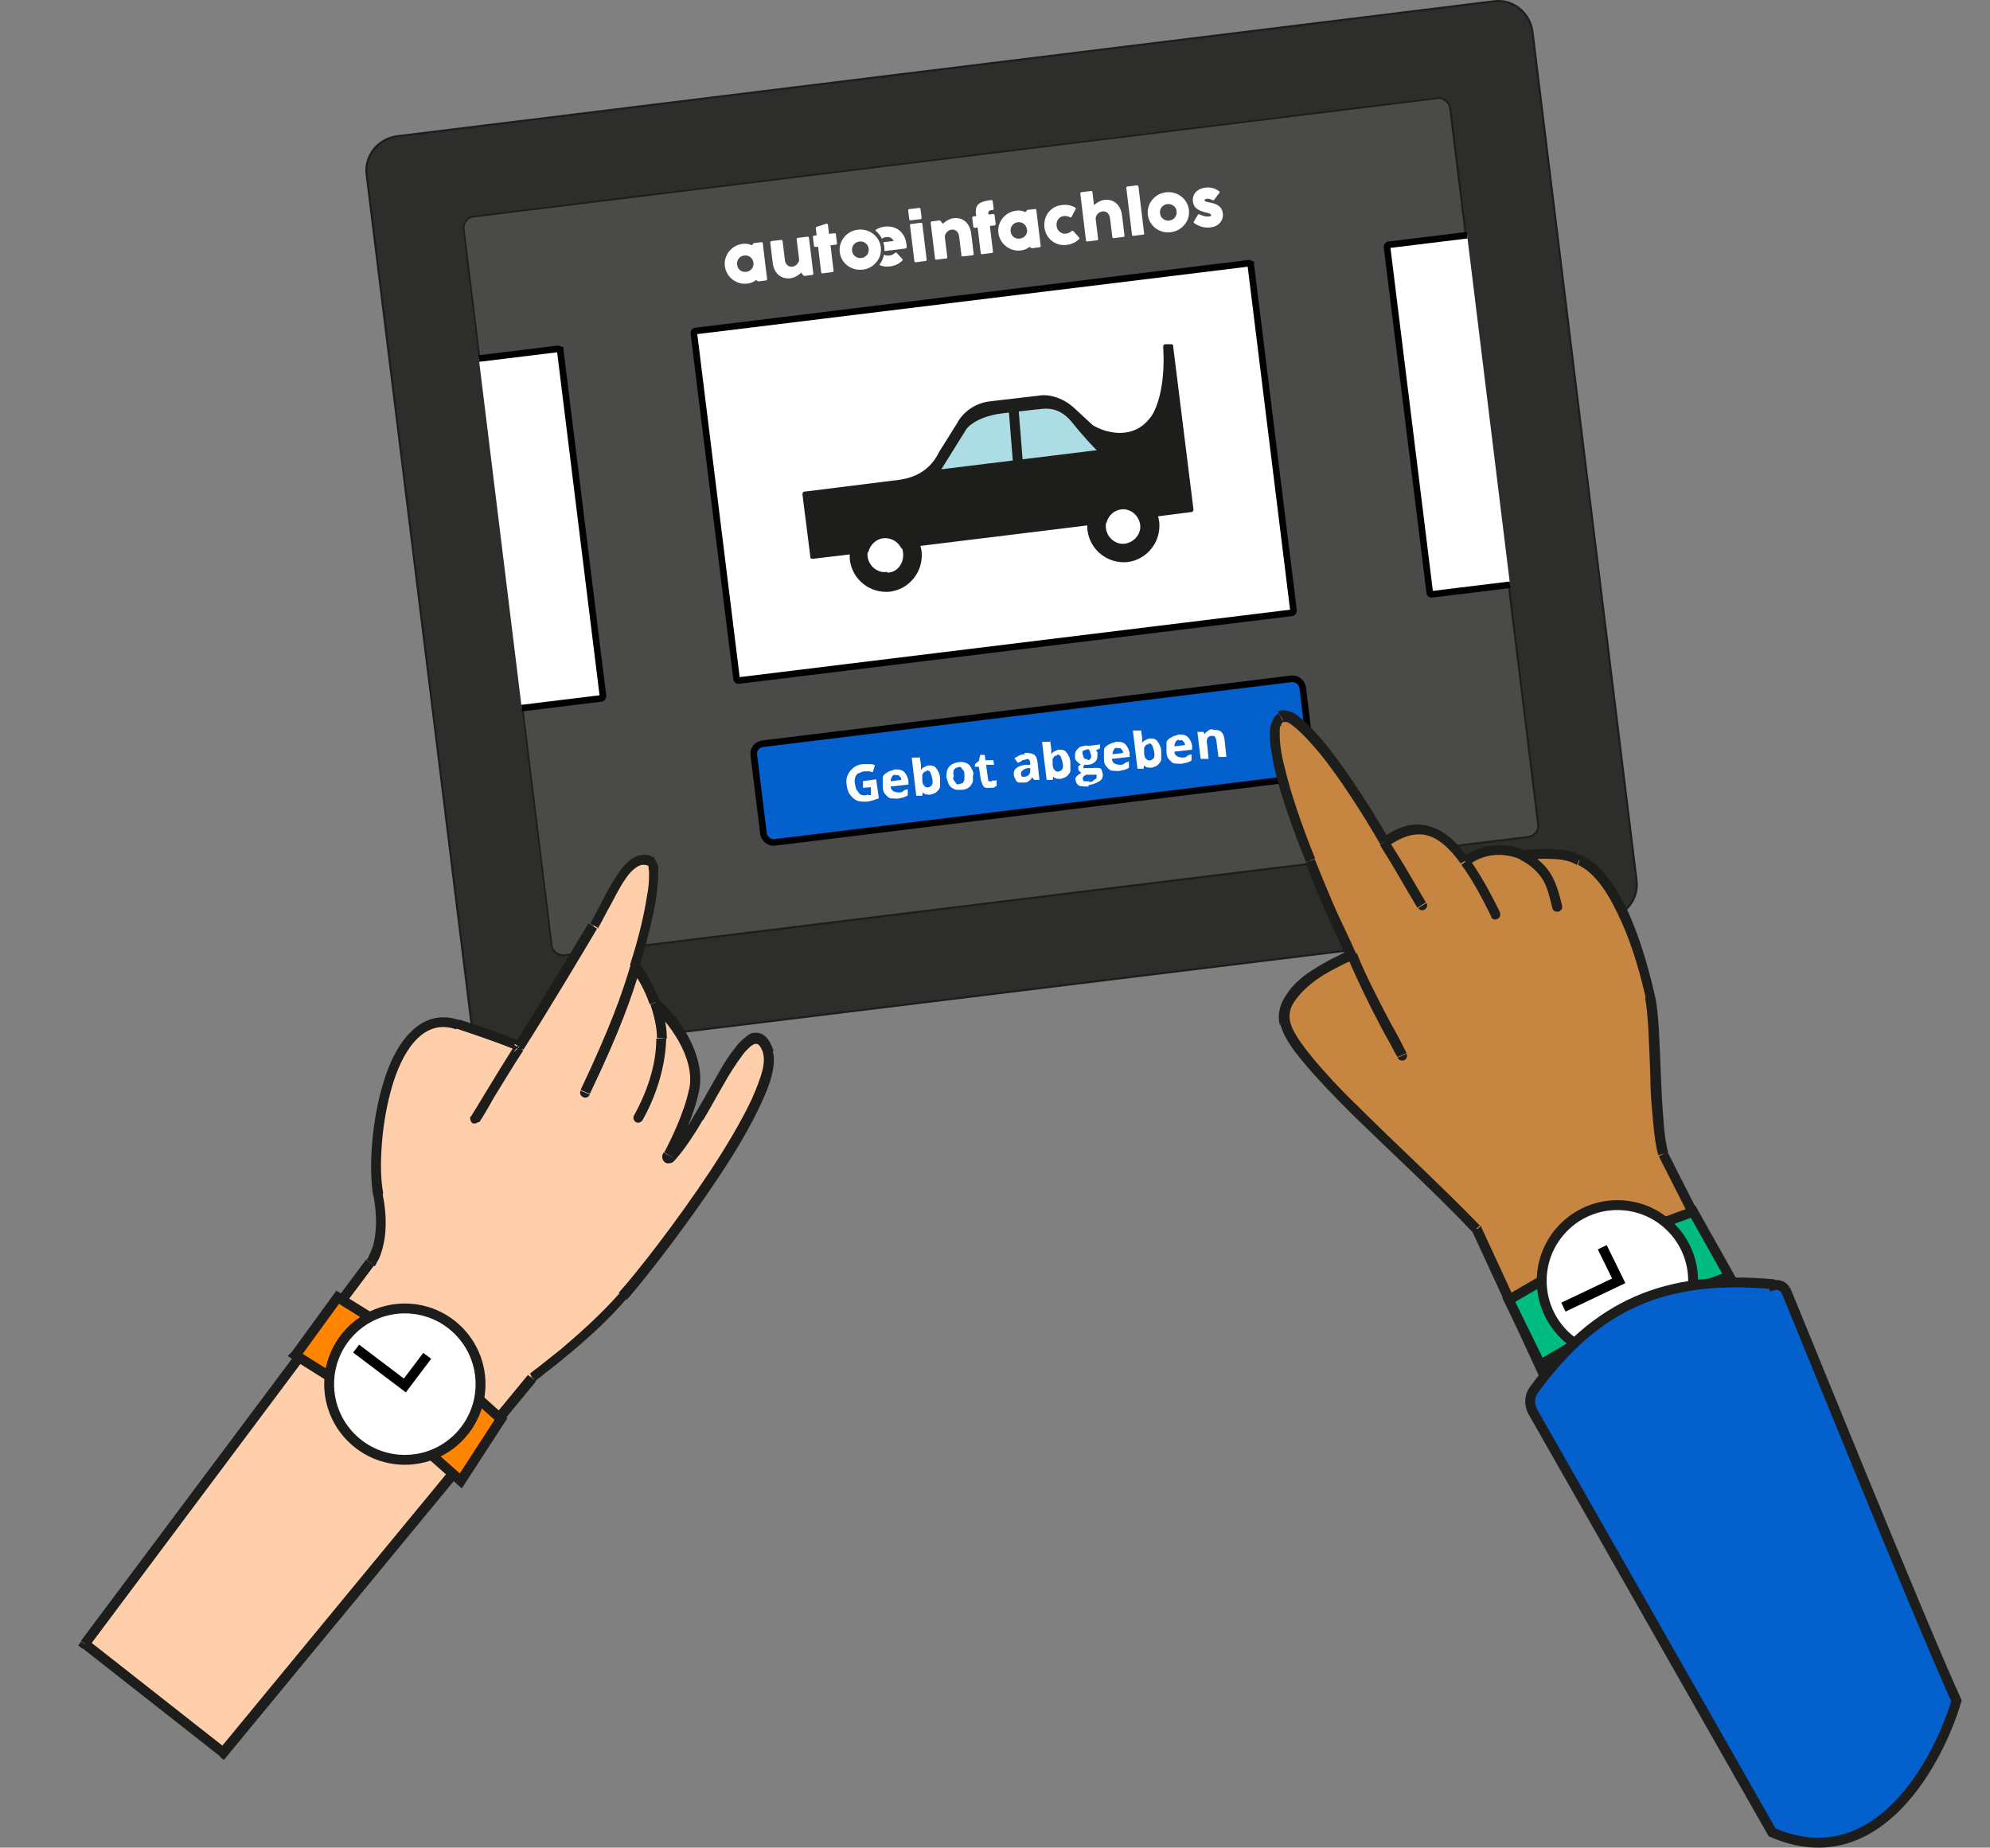 <?xml version="1.0" encoding="UTF-8"?>
<svg id="Ebene_1" data-name="Ebene 1" xmlns="http://www.w3.org/2000/svg" xmlns:xlink="http://www.w3.org/1999/xlink" viewBox="0 0 302.3 280.72">
  <rect x="0" y="0" width="302.3" height="280.72" fill="#808080" stroke="none"/>
  <defs>
    <clipPath id="clippath">
      <rect x="76.44" y="23.37" width="151.3" height="113.4" rx="1.8" ry="1.8" transform="translate(-8.62 19.13) rotate(-7)" style="fill: none;"/>
    </clipPath>
    <clipPath id="clippath-1">
      <rect x="114.75" y="30.1" width="59.8" height="10.6" transform="translate(-3.24 17.89) rotate(-7)" style="fill: none;"/>
    </clipPath>
    <clipPath id="clippath-2">
      <rect x="109.7" y="30.63" width="76.07" height="8.29" transform="translate(-3.12 18.08) rotate(-6.93)" style="fill: none;"/>
    </clipPath>
  </defs>
  <path d="M60.3,20.7L226.9.2c2.9-.4,5.5,1.7,5.9,4.6l15.8,128.9c.4,2.9-1.7,5.5-4.6,5.9l-166.5,20.4c-2.9.4-5.5-1.7-5.9-4.6L55.7,26.6c-.4-2.9,1.7-5.5,4.6-5.9Z" style="fill: #2d2d2b; stroke: #1d1d1b; stroke-width: .3px;"/>
  <g style="clip-path: url(#clippath);">
    <rect x="76.54" y="23.47" width="151" height="113.1" rx="1.7" ry="1.7" transform="translate(-8.62 19.13) rotate(-7)" style="fill: #4a4a48; stroke: #1d1d1b; stroke-miterlimit: 4; stroke-width: .3px;"/>
    <path d="M.5,63.6s0-.2.2-.3l84.1-10.3s.2,0,.3.2h.5-.5l6.5,52.6s0,.2-.2.3h0L7.3,116.4s-.2,0-.3-.2h0S.5,63.6.5,63.6Z" style="fill: #fff; stroke: #000;"/>
    <path d="M66.4,98.4c3-.4,5.1-3.1,4.8-6.1h0c-.4-3-3.1-5.1-6.1-4.8-3,.4-5.1,3.1-4.8,6.1h0c.4,3,3.1,5.1,6.1,4.8h0ZM66.1,95.5c1.4-.2,2.5-1.5,2.3-2.9h0c-.2-1.4-1.5-2.5-2.9-2.3h0c-1.5,0-2.5,1.4-2.4,2.9s1.4,2.5,2.9,2.4h.2l-.1-.1Z" style="fill: #1d1d1b; fill-rule: evenodd;"/>
    <path d="M61.3,92.6l-29.3,3.6c-.6-1.3-2.2-1.9-3.5-1.3-.8.4-1.3,1.1-1.5,1.9l-8.4,1c-.2,0-.4,0-.4-.3h0l-1.2-9.5c0-.2,0-.4.3-.4h0l13.6-1.7h0c1.6-.2,5-.6,6.8-4.4l2.7-4.3c.4-.9,2-2.9,4.8-3.3l7.7-.9c.9-.2,3.3,0,5.4,2l2.7,2.5c1.8,1.1,6,2.4,8.7-1.1.8-.9,2.4-4.4,2-10.8,0-.2,0-.4.3-.4h.8c.2,0,.4,0,.4.2l3.1,24.9c0,.2,0,.4-.3.4h0l-7.9,1c-.6-1.3-2.2-1.9-3.5-1.3-.8.4-1.3,1.1-1.5,1.9l-1.8.2h0v.1ZM38.1,84.2l3.8-6.1c.4-.6,2.1-2,5.5-2.4l5.2-.6h.2c1.2-.2,3.2-.4,5.1,1.9,2,2.5,3.4,3.9,3.8,4.3,0,0-23.6,2.9-23.6,2.9Z" style="fill: #1d1d1b; fill-rule: evenodd;"/>
    <path d="M210.7,37.5s0-.2.2-.3h0l84.1-10.3c.1,0,.2,0,.3.2h.5-.5l6.5,52.6s0,.2-.2.3h0l-84.1,10.3c-.1,0-.2,0-.3-.2l-6.5-52.6h0Z" style="fill: #fff; stroke: #000;"/>
    <path d="M240.5,76.7c3-.4,5.1-3.1,4.8-6.1h0c-.4-3-3.1-5.1-6.1-4.8h0c-3,.4-5.1,3.1-4.8,6.1h0c.4,3,3.1,5.1,6.1,4.8ZM240.1,73.9c1.4-.2,2.5-1.5,2.3-2.9s-1.5-2.5-2.9-2.3h0c-1.4.2-2.5,1.5-2.3,2.9h0c.2,1.4,1.5,2.5,2.9,2.3h0Z" style="fill: #1d1d1b; fill-rule: evenodd;"/>
    <path d="M271.5,66.6l-29.3,3.6c-.6-1.3-2.2-1.9-3.5-1.3-.8.4-1.3,1.1-1.5,1.9l-8.4,1c-.2,0-.4,0-.4-.3h0l-1.2-9.5c0-.2.1-.4.3-.4h0l13.6-1.7h.1c1.6-.2,5-.6,6.8-4.4l2.7-4.3c.4-.9,2-2.9,4.8-3.3l7.7-.9c.9-.2,3.3,0,5.4,2l2.7,2.5c1.8,1.1,6,2.4,8.7-1.1.8-.9,2.4-4.4,2-10.8,0-.2.1-.4.3-.4h.8c.2,0,.4,0,.4.2h0l3.1,24.9c0,.2-.1.4-.3.4h0l-7.9,1c-.6-1.3-2.2-1.9-3.5-1.3-.8.4-1.3,1.1-1.5,1.9l-1.8.2h-.1v.1ZM248.3,58.2l3.8-6.1c.4-.6,2.1-2,5.5-2.4l5.2-.6h.2c1.2-.2,3.2-.4,5.1,1.9,2,2.5,3.4,3.9,3.8,4.3,0,0-23.6,2.9-23.6,2.9Z" style="fill: #1d1d1b; fill-rule: evenodd;"/>
    <rect x="114.93" y="108.01" width="84" height="15.1" rx="1.5" ry="1.5" transform="translate(-12.91 19.99) rotate(-7)" style="fill: #0460cc;"/>
    <rect x="114.93" y="108.01" width="84" height="15.1" rx="1.5" ry="1.5" transform="translate(-12.91 19.99) rotate(-7)" style="fill: none; stroke: #000; stroke-miterlimit: 4; stroke-width: 1px;"/>
    <path d="M105.4,50.6s0-.2.2-.3h0l84.1-10.3c.1,0,.2,0,.3.2h.5-.5l6.5,52.6s0,.2-.2.3h0l-84.1,10.3c-.1,0-.2,0-.3-.2h0l-6.5-52.6h0Z" style="fill: #fff; stroke: #000;"/>
    <path d="M147.4,62.8l14.5-1.5,7.7,8.1-28.7,3.4,6.5-10Z" style="fill: #addde4;"/>
    <path d="M135.2,89.9c3-.4,5.1-3.1,4.8-6.1-.4-3-3.1-5.1-6.1-4.8-3,.4-5.1,3.1-4.8,6.1.4,3,3.1,5.1,6.1,4.8h0ZM134.8,87c1.5,0,2.5-1.4,2.4-2.9s-1.4-2.5-2.9-2.4h-.2c-1.4.2-2.5,1.5-2.3,2.9h0c.2,1.4,1.5,2.5,2.9,2.3h.1v.1ZM171.3,85.4c3-.4,5.1-3.1,4.8-6.1-.4-3-3.1-5.1-6.1-4.8-3,.4-5.1,3.1-4.8,6.1h0c.4,3,3.1,5.1,6.1,4.8h0ZM170.9,82.6c1.4-.2,2.5-1.5,2.3-2.9s-1.5-2.5-2.9-2.3-2.5,1.5-2.3,2.9h0c.2,1.4,1.5,2.5,2.9,2.3h0Z" style="fill: #1d1d1b; fill-rule: evenodd;"/>
    <path d="M154,62.4l.7,8.8" style="fill: none; stroke: #1d1d1b; stroke-linecap: round; stroke-width: 1.5px;"/>
    <path d="M166.2,79.7l-29.3,3.6c-.6-1.3-2.2-1.9-3.5-1.3-.8.4-1.3,1.1-1.5,1.9l-8.4,1c-.2,0-.4,0-.4-.3h0l-1.2-9.5c0-.2.1-.4.3-.4h0l13.6-1.7h.1c1.6-.2,5-.6,6.8-4.4l2.7-4.3c.4-.9,2-2.9,4.8-3.3l7.7-.9c.9-.2,3.3,0,5.4,2l2.7,2.5c1.8,1.1,6,2.4,8.7-1.1.8-.9,2.4-4.4,2-10.8,0-.2.1-.4.3-.4h.8c.2,0,.4,0,.4.2l3.1,24.9c0,.2-.1.4-.3.4l-7.9,1c-.6-1.3-2.2-1.9-3.5-1.3-.8.4-1.3,1.1-1.5,1.9l-1.8.2h-.1v.1ZM143,71.3l3.8-6.1c.4-.6,2.1-2,5.5-2.4l5.2-.6h.2c1.2-.2,3.2-.4,5.1,1.9,2,2.5,3.4,3.9,3.8,4.3l-23.6,2.9h0Z" style="fill: #1d1d1b; fill-rule: evenodd;"/>
    <g style="clip-path: url(#clippath-1);">
      <g>
        <path d="M120.1,38.6h1.1l-.5-1.3c0-.2-.2-.4-.2-.5v.6l-.3,1.2h-.1ZM133.7,37.2c0-.6-.5-.9-1-.8s-.9.5-.8,1.1.5.9,1,.8.9-.5.8-1.1M134.9,37.1c.1,1.2-.6,2.1-1.8,2.3s-2.2-.5-2.3-1.7.6-2.1,1.9-2.3,2.2.5,2.3,1.7M130.3,36.7h-.7l.3,2.9h-1.2l-.3-2.7h-.7v-.9c-.1,0,.6,0,.6,0v-1.3c-.1,0,1.1,0,1.1,0v1h.8v.9h.1v.1ZM127.5,39.9h-1.1v-.3c-.3.3-.7.6-1.2.7-.9,0-1.5-.4-1.6-1.3l-.3-2.4h1.2l.2,1.8c0,.6.3.9.8.8s.7-.3.6-1l-.2-2h1.2l.5,3.7h-.1ZM123.5,40.4l-1.3.2-.5-1.1-1.8.2-.3,1.2-1.3.2,1.3-5.9h1.2l2.7,5.2h0ZM135.6,32.3c0-.6-.6-1.1-1.3-1l-15.2,1.9c-.6,0-1.3.6-1.4,1.3l-2.2,8.8c-.2.6.2,1.1.9,1l19.2-2.4c.6,0,1.1-.7,1-1.3l-1-8.2h0v-.1Z" style="fill: #fff;"/>
        <path d="M171.4,33.4c0,.7.7,1.2,1.7,1.1s1.5-.7,1.4-1.4-.4-.8-1.1-.9h-.7c-.3,0-.5-.2-.5-.4s.2-.5.5-.5.6,0,.6.5h.9c0-.8-.7-1.3-1.6-1.1s-1.4.6-1.3,1.4.4.9,1.1.9h.7c.3,0,.5.2.5.4,0,.3-.2.5-.6.5s-.7,0-.7-.4h-.9v-.1ZM167.7,33.1c0-.7.3-1.2.9-1.3s1.1.3,1.2,1-.3,1.2-.9,1.3-1.1-.3-1.2-1M166.8,33.2c.1,1.2,1.1,1.9,2.2,1.7s1.9-1.1,1.8-2.2-1.1-1.9-2.2-1.7-1.9,1.1-1.8,2.2M163.7,29.8h-1c0,.1.7,5.7.7,5.7l3.3-.4v-.9c-.1,0-2.4.3-2.4.3,0,0-.6-4.7-.6-4.7ZM159.7,36l-.3-2.1c0-.6.2-1,.8-1.1s.8.2.9.8l.3,2.1h.9l-.3-2.4c-.1-1-.7-1.5-1.6-1.4s-1,.4-1.1.7l-.3-2.4h-.9c0,.1.7,5.8.7,5.8h.9ZM154.1,34.7c.1,1.2,1,1.9,2.1,1.8s1.6-.8,1.6-1.7h-.9c0,.5-.3.8-.8.9s-1-.3-1.1-1,.3-1.2.8-1.3.8,0,.9.5h.9c-.2-1-1-1.5-2-1.4s-1.8,1.1-1.6,2.2M151.8,36.3c-.4,0-.7,0-.7-.4s.2-.5.7-.6l.8-.2v.2c0,.6-.2,1-.8,1M151.6,37.1c.6,0,1.1-.4,1.2-.8v.5h.9l-.3-2.3c-.1-1-.8-1.5-1.8-1.4s-1.6.7-1.5,1.6h.8c0-.5.2-.8.8-.8s.8,0,.9.6h0l-1.1.3c-.9.2-1.3.7-1.2,1.4s.6,1.1,1.4,1M147.1,33.7v.8h.6l.4,3h.9l-.4-3.1h.9v-.9h-.9v-.3c0-.4,0-.6.5-.7h.3v-.8h-.5c-.8,0-1.3.6-1.2,1.6v.5h-.6v-.1ZM144.4,37.8l-.2-2c0-.6.2-1,.8-1.1s.8.2.9.8l.3,2.1h.9l-.3-2.4c-.1-1-.7-1.5-1.6-1.4s-.9.3-1.1.7v-.5h-1l.5,3.8h.9-.1ZM141.6,38.2h.9l-.5-3.9h-.9l.5,3.9ZM141.5,33.6c.3,0,.5-.3.5-.6s-.3-.5-.6-.5-.5.3-.5.6.3.5.6.5M140.7,38.3v-.9c-.1,0-2.6.3-2.6.3l-.2-1.5,2.2-.3v-.9c-.1,0-2.3.3-2.3.3l-.2-1.4,2.5-.3v-.9c-.1,0-3.6.4-3.6.4l.7,5.6,3.4-.4h.1Z" style="fill: #fff;"/>
      </g>
    </g>
    <path d="M130.9,118.7l2.2-.3.4,2.9c-.3.1-.6.2-.9.3s-.7.2-1.1.2-1,0-1.4-.2-.7-.5-1-.9-.4-.9-.5-1.5,0-1.1.2-1.5.5-.8.9-1.1.9-.5,1.5-.5h.9c.3,0,.6,0,.8.2l-.3,1c-.2,0-.4-.1-.6-.1h-.7c-.3,0-.6.2-.9.3s-.4.4-.5.7-.1.6,0,1,.1.7.3.9.3.5.5.6.5.2.9.1.3,0,.4,0h.3v-1.2c-.1,0-1.2.1-1.2.1v-1h-.2Z" style="fill: #fff;"/>
    <path d="M135.9,116.9c.4,0,.7,0,1,.1s.5.3.7.6.3.6.4,1v.6l-2.7.3c0,.3.2.6.4.7s.5.2.8.2.5,0,.7-.2.4-.2.7-.3v.9c0,.1-.3.2-.5.3s-.5.1-.8.2-.8,0-1.2,0-.6-.3-.9-.6-.4-.7-.4-1.2v-1.3c0-.4.3-.6.6-.8s.6-.3,1-.4l.2-.1ZM136,117.7c-.2,0-.4.1-.5.3s-.2.4-.2.7l1.6-.2c0-.2,0-.3-.1-.4s-.2-.2-.3-.3-.3,0-.5,0v-.1Z" style="fill: #fff;"/>
    <path d="M139.7,114.8l.2,1.4v.9h0c0-.2.2-.4.4-.5s.4-.2.7-.3c.5,0,.9,0,1.2.4s.6.9.6,1.6v1.2c0,.3-.3.6-.5.8-.2.2-.5.3-.8.4s-.6,0-.8,0-.4-.2-.5-.3h0l-.1.5h-.9c0,.1-.7-5.8-.7-5.8h1.2v-.3ZM140.8,117.2c-.2,0-.4,0-.5.2s-.2.2-.2.4v.6h0c0,.5.1.8.3,1s.4.3.7.2.4-.2.5-.4.1-.6,0-1-.2-.7-.3-.9-.4-.3-.6-.2l.1.1Z" style="fill: #fff;"/>
    <path d="M147.8,117.6v1c0,.3-.2.5-.3.7s-.4.4-.6.5-.5.2-.8.2h-.8c-.2,0-.5-.2-.7-.3s-.4-.4-.5-.6-.2-.6-.3-.9,0-.9.1-1.2.3-.6.6-.8.6-.3,1.1-.4.8,0,1.1.1.6.3.8.7.4.7.4,1.2l-.1-.2ZM144.8,118c0,.3,0,.5.2.7s.2.3.3.4.3.1.5,0,.4,0,.5-.2.2-.3.2-.5v-.7c0-.3,0-.5-.2-.7s-.2-.3-.3-.4-.3-.1-.5,0c-.3,0-.5.2-.6.4s-.1.5,0,1h-.1Z" style="fill: #fff;"/>
    <path d="M150.7,118.6h.4q.2,0,.3-.1v.9s-.2.1-.3.2-.4.1-.6.1h-.7c-.2,0-.4-.2-.5-.4s-.2-.5-.3-.8l-.3-2h-.6v-.4l.6-.5.2-.9h.7l.1.8h1.2c0-.1.1.7.1.7h-1.2c0,.1.3,2.2.3,2.2,0,.2,0,.3.2.3h.4v-.1Z" style="fill: #fff;"/>
    <path d="M155.6,114.4c.6,0,1,0,1.4.2s.5.6.6,1.1l.3,2.8h-.8l-.3-.4h0c-.1.2-.2.3-.3.4s-.3.2-.4.3-.4.1-.6.1h-.7c-.2,0-.4-.2-.5-.4s-.2-.4-.3-.7c0-.4,0-.8.4-1.1s.7-.4,1.4-.5h.7v-.3c0-.2-.1-.4-.2-.5s-.3-.1-.5,0-.4,0-.6.2-.4.2-.6.3l-.5-.7c.2-.1.5-.3.7-.4s.6-.2.9-.2l-.1-.2ZM156.5,116.7h-.4c-.4.1-.6.2-.8.4s-.2.3-.2.5,0,.3.2.4.3,0,.4,0c.2,0,.4-.1.6-.3s.2-.4.2-.7v-.3Z" style="fill: #fff;"/>
    <path d="M159.5,112.4l.2,1.4v.9h0c0-.2.2-.4.4-.5s.4-.2.7-.3c.5,0,.9,0,1.2.4s.6.9.6,1.6v1.2c0,.3-.3.6-.5.8s-.5.3-.8.4-.6,0-.8,0-.4-.2-.5-.3h0l-.1.5h-.9c0,.1-.7-5.8-.7-5.8h1.2v-.3ZM160.6,114.8c-.2,0-.4,0-.5.2s-.2.2-.2.4v.6h0c0,.5.1.8.3,1s.4.3.7.2.4-.2.5-.4.1-.6,0-1-.2-.7-.3-.9-.4-.3-.6-.2l.1.1Z" style="fill: #fff;"/>
    <path d="M165.4,119.5c-.6,0-1.1,0-1.4-.1s-.5-.4-.6-.8,0-.5.2-.7.4-.3.7-.5c-.1,0-.2-.1-.3-.2s-.2-.2-.2-.3v-.4c0-.1.2-.2.4-.4-.2,0-.4-.2-.6-.4s-.3-.4-.3-.7,0-.6.1-.8.3-.4.5-.6.6-.2.9-.3.2,0,.3,0h.5l1.5-.2v.6l-.6.3s.1.2.2.3,0,.2,0,.3c0,.5,0,.8-.3,1.1s-.7.5-1.3.5h-.4s0,.1-.1.2,0,.1,0,.2v.1c0,.1.1,0,.2,0h1.1c.5-.1.8,0,1.1,0s.4.4.5.8,0,.9-.5,1.2-1,.5-1.7.6l.1.2ZM165.4,118.8c.3,0,.5,0,.7-.2s.3-.2.4-.3.1-.2.1-.4,0-.2-.1-.2h-1.4c-.1,0-.3.1-.4.2s-.2.1-.2.2v.3c0,.2.1.3.3.3h.7l-.1.1ZM165.2,115.5c.2,0,.4-.1.5-.3s.1-.3,0-.6-.1-.4-.2-.6-.3-.2-.5-.1-.4.1-.5.2-.1.3,0,.6.1.4.2.5.3.2.5.1v.2Z" style="fill: #fff;"/>
    <path d="M169.5,112.7c.4,0,.7,0,1,.1s.5.3.7.6.3.6.4,1v.6l-2.7.3c0,.3.2.6.4.7s.5.2.8.2.5,0,.7-.2.4-.2.7-.3v.9c0,.1-.3.2-.5.3s-.5.1-.8.2-.8,0-1.2,0-.6-.3-.9-.6-.4-.7-.4-1.2v-1.3c0-.4.3-.6.6-.8s.6-.3,1-.4l.2-.1ZM169.7,113.6c-.2,0-.4.1-.5.3s-.2.4-.2.7l1.6-.2c0-.2,0-.3-.1-.4s-.2-.2-.3-.3-.3,0-.5,0v-.1Z" style="fill: #fff;"/>
    <path d="M173.3,110.7l.2,1.4v.9h0c0-.2.2-.4.4-.5s.4-.2.7-.3c.5,0,.9,0,1.2.4s.6.9.6,1.6v1.2c0,.3-.3.6-.5.8s-.5.3-.8.4-.6,0-.8,0-.4-.2-.5-.3h0l-.1.5h-.9c0,.1-.7-5.8-.7-5.8h1.2v-.3ZM174.5,113.1c-.2,0-.4,0-.5.2s-.2.2-.2.4v.6h0c0,.5.1.8.3,1s.4.3.7.2.4-.2.5-.4.1-.6,0-1-.2-.7-.3-.9-.4-.3-.6-.2l.1.1Z" style="fill: #fff;"/>
    <path d="M179,111.6c.4,0,.7,0,1,.1s.5.3.7.6.3.6.4,1v.6l-2.7.3c0,.3.2.6.4.7s.5.2.8.2.5,0,.7-.2.4-.2.7-.3v.9c0,.1-.3.2-.5.3s-.5.1-.8.2-.8,0-1.2,0-.6-.3-.9-.6-.4-.7-.4-1.2v-1.3c0-.4.3-.6.6-.8s.6-.3,1-.4l.2-.1ZM179.1,112.4c-.2,0-.4.1-.5.3s-.2.4-.2.7l1.6-.2c0-.2,0-.3-.1-.4s-.2-.2-.3-.3-.3,0-.5,0v-.1Z" style="fill: #fff;"/>
    <path d="M184.3,110.9c.5,0,.8,0,1.1.2s.5.6.6,1.1l.3,2.8h-1.2c0,.1-.3-2.3-.3-2.3,0-.3-.1-.5-.2-.7s-.3-.2-.5-.2c-.4,0-.6.2-.7.4s-.1.6,0,1.1l.2,2h-1.2c0,.1-.5-4.1-.5-4.1h.9c0-.1.2.4.2.4h0c0-.2.2-.3.3-.4s.3-.2.4-.3.3-.1.5-.1l.1.1Z" style="fill: #fff;"/>
  </g>
  <path d="M195.3,155.5c1.4,5.9,16.9,18.7,29,31.2l13.9,30.1,28.3-14.1-13.9-27.4c-1.5-4.9-.9-18.9-2-23.8-1.3-6.2-5-18.2-10.7-20.8-2.1-1.3-6.7-1.1-8.7-.8-1.5-.8-5.4-1.7-8.8.9-3.7-5-7.3-6.2-12.1-2.8-5.8-10-13.4-20.4-15.9-19s.4,11.3,4.6,21.7c4.2,10.4,3.8,8.8,6.3,14.4,0,0-11.5,4.4-10.1,10.3h.1v.1Z" style="fill: #c68642;"/>
  <path d="M224.3,186.7l.7-.3h0v-.2l-.5.5h-.2ZM195.3,155.5l.7-.2-.7.2ZM199.1,130.7l-.7.3.7-.3ZM194.5,109.1l.4.6-.4-.6ZM252.7,175.3l-.7.2h0c0,.1.7-.2.7-.2h0ZM250.7,151.5l.7-.2-.7.2ZM240,130.7l-.4.6h0l.3-.7.1.1h0ZM210.4,128.1l-.6.4h0l.6-.4h0ZM215.4,137.9c.2.4.7.5,1,.3.4-.2.5-.7.3-1l-1.3.8h0v-.1ZM238.2,216.8l-.7.3.3.7.7-.3-.3-.7ZM266.6,202.7l.3.7.7-.3-.3-.7-.7.3ZM212.3,160.7c.2.4.6.5,1,.4.4-.2.5-.6.4-1l-1.4.6ZM205.3,145.2l.7-.3h0l-.7.3h0ZM235.8,137.9c0,.4.5.7.9.6.4,0,.7-.5.6-.9h0l-1.5.3h0ZM226.5,139.3c.2.4.6.5,1,.3s.5-.6.3-1l-1.3.7ZM224.8,186.2c-6-6.2-13-12.6-18.5-18.1-2.8-2.7-5.2-5.3-7-7.5s-3-4-3.3-5.3l-1.5.3c.4,1.7,1.7,3.7,3.6,5.9,1.9,2.3,4.3,4.8,7.1,7.6,5.6,5.5,12.5,11.8,18.5,18.1l1.1-1h0ZM199.8,130.5c-2.1-5.2-3.8-10.2-4.7-14.1-.5-1.9-.7-3.6-.7-4.8s0-1.1.2-1.4c.1-.3.2-.5.4-.5l-.8-1.3c-.5.3-.8.8-1,1.3s-.3,1.2-.3,1.9c0,1.4.3,3.1.7,5.1.9,4,2.7,9.1,4.8,14.3l1.4-.6h0v.1ZM253.4,175.1c-.3-1.2-.6-2.9-.7-5-.2-2.1-.3-4.4-.4-6.8-.2-4.7-.3-9.5-.9-12l-1.5.3c.5,2.4.6,7,.8,11.8,0,2.4.2,4.7.4,6.8.2,2.1.4,3.9.8,5.3l1.4-.4h.1ZM251.4,151.3c-.7-3.1-1.9-7.7-3.7-11.9-.9-2.1-2-4.1-3.2-5.7-1.2-1.6-2.6-3-4.2-3.7l-.6,1.4c1.3.6,2.5,1.7,3.6,3.2s2.1,3.4,3,5.4c1.8,4,3,8.5,3.7,11.6l1.4-.3h0ZM194.9,109.7h.5c.3,0,.8.4,1.3.8,1.1.9,2.4,2.3,3.9,4.1,2.9,3.6,6.2,8.7,9.1,13.7l1.3-.8c-2.9-5-6.3-10.2-9.2-13.9-1.5-1.9-2.9-3.4-4.1-4.4s-1.2-.9-1.8-1.1-1.2-.3-1.8,0l.8,1.3h0v.3ZM209.7,128.5c2.8,4.5,1.8,3,5.6,9.4l1.3-.8c-3.8-6.5-2.9-5-5.7-9.5l-1.3.8h0l.1.1ZM223.6,187l13.9,30.1,1.4-.6-13.9-30.1-1.4.6ZM238.6,217.5l28.3-14.1-.7-1.3-28.3,14.1.7,1.3ZM267.2,202.4l-13.9-27.4-1.3.7,13.9,27.4,1.3-.7ZM213.7,160.1c-.2-.5-.6-1.2-1.1-2.2s-1.2-2.1-1.9-3.5c-1.4-2.7-3.2-6.1-4.6-9.6l-1.4.6c1.5,3.6,3.2,7,4.6,9.7.7,1.4,1.4,2.6,1.9,3.5.5,1,.9,1.7,1.1,2l1.4-.6h0v.1ZM206,144.9c-2.5-5.7-2.1-4-6.3-14.4l-1.4.6c4.2,10.4,3.8,8.8,6.3,14.5l1.4-.6h0v-.1ZM196,155.3c-.3-1.2,0-2.4.9-3.5.8-1.1,2-2.2,3.3-3.1,1.3-.9,2.7-1.6,3.7-2.1.5-.3,1.1-.5,1.6-.7h0l-.3-.7-.3-.7h-.1c-.6.2-1.1.5-1.7.8-1.1.5-2.5,1.3-3.9,2.2s-2.8,2.1-3.7,3.5c-1,1.4-1.5,3-1.1,4.7l1.5-.3.1-.1h0ZM237.3,137.6c-.4-1.6-.8-3.2-1.6-4.6-.8-1.4-2.1-2.7-4.1-3.7l-.7,1.3c1.8.9,2.8,2,3.5,3.1.7,1.2,1,2.6,1.4,4.2l1.5-.3h0ZM240.4,130.1c-1.2-.8-3.1-1-4.8-1.1-1.5,0-3,0-4.5.2l.2,1.5c1-.1,2.6-.3,4.2-.2,1.6,0,3.1.3,4,.9l.9-1.3h0ZM227.9,138.7c-1.6-3.3-3.2-6.1-4.7-8.2l-1.2.9c1.5,2,3,4.7,4.6,8l1.3-.7h0ZM223.1,130.4c-1.9-2.6-3.8-4.3-6.1-4.9s-4.6,0-7.1,1.9l.9,1.2c2.3-1.6,4.2-2.1,5.9-1.7,1.7.4,3.4,1.8,5.2,4.3l1.2-.8h0ZM223,131.5c3.1-2.4,6.6-1.6,8-.9l.7-1.3c-1.7-.9-5.9-1.8-9.6,1l.9,1.2h0Z" style="fill: #1d1d1b;"/>
  <path d="M234.1,207.3l7.1-4.2-5.3-9.5-6.7,3.9,4.8,9.8h.1ZM256.1,196.4l6.6-2.5-5.5-9.8-6.3,2.3,5.2,10h0Z" style="fill: #00bc80; stroke: #1d1d1b; stroke-width: 1.5px;"/>
  <circle cx="245.7" cy="194.6" r="11.5" style="fill: #fff; stroke: #1d1d1b; stroke-width: 1.5px;"/>
  <path d="M269.2,195.1c-16.1-1.4-26.6,2.9-36.2,16.1-.7.9-.7,2.2-.2,3.2l36.4,64c16.3,7.1,25.6-11.7,28-20-5.7-12.5-25.3-61-25.8-62.1s-1.4-1.2-2.1-1h0l-.1-.2h0Z" style="fill: #0460cc; stroke: #1d1d1b; stroke-width: 1.5px;"/>
  <path d="M237.5,198.6l8.4-4-2.5-5.1" style="fill: none; stroke: #000; stroke-width: 1.5px;"/>
  <path d="M57.5,181.4c-1.4-7.5,1.5-29.2,12.2-25.8,7.8,2.5,9.1,3.2,9.3,3.4,3.7-5.8,9.8-15.9,11.2-18.4,2.4-3.9,5.2-11.9,8.8-9.8,1.3.7,0,7.8-2.4,15.9,1.2,1.4,2.2,3.4,3,5.5,2.4,2,7,7.9,5.9,13.2-.8,3.9-2.8,8-3.9,9.9-.3.6,0,.9.4.4.8-.8,2.1-2.5,4.2-6.1,4.2-7.1,8.4-16.3,10.6-9.9,2.2,6.4-16.5,30.8-22.1,37.2-5.6,6.4-13.8,12.4-13.8,12.4l-46.9,56.9-21-16.5,43.3-57.9s2.7-3,1.3-10.5h0l-.1.1Z" style="fill: #ffcfac;"/>
  <path d="M69.6,155.6l.2-.7-.2.7ZM90.1,140.7l-.6-.4.6.4ZM98.9,130.9l.4-.6-.4.6ZM94.6,197l.6.5-.6-.5ZM116.8,159.8l-.7.2.7-.2ZM106.2,169.8l-.6-.4.6.4ZM102,175.8l-.5-.5.5.5ZM101.6,175.4l.7.4-.7-.4ZM105.4,165.5h-.7c0-.1.7,0,.7,0ZM96.5,146.9l-.7-.2.7.2ZM88.2,165.7c-.2.4,0,.8.4,1s.8,0,1-.4l-1.4-.6ZM56.2,191.9l-.6-.5h0l.6.4h0v.1ZM71.5,169.6c-.2.3,0,.8.2,1s.8.1,1-.2h0l-1.2-.8ZM96.3,169.5c-.2.4,0,.8.3,1,.4.2.8,0,1-.3h0l-1.3-.7ZM100.5,157.7h.8-.8ZM80.8,209.4l-.4-.6h0c0,.1.6.6.6.6h-.2ZM12.9,249.8l-.6-.4-.4.6.6.5.5-.6h0l-.1-.1ZM33.9,266.3l-.5.6.6.5.5-.6-.6-.5ZM58.2,181.2c-.7-3.6-.3-10.8,1.5-16.6.9-2.9,2.2-5.4,3.8-6.9,1.6-1.5,3.5-2.1,5.8-1.3l.5-1.4c-2.9-1-5.4-.2-7.3,1.7-1.9,1.8-3.3,4.6-4.2,7.6-1.9,6-2.3,13.5-1.6,17.4l1.5-.3s0-.2,0-.2ZM90.8,141.1c.6-1,1.2-2.3,1.9-3.5.7-1.3,1.3-2.5,2-3.6s1.4-1.9,2.1-2.3c.3-.2.6-.3.9-.3s.5,0,.9.2l.8-1.3c-.6-.3-1.1-.5-1.7-.4-.6,0-1.1.2-1.6.5-.9.6-1.8,1.6-2.5,2.8-.8,1.1-1.5,2.5-2.1,3.7-.7,1.3-1.3,2.5-1.8,3.4l1.3.8h-.2ZM95.2,197.5c2.8-3.2,8.9-11,14-18.7,2.6-3.9,4.9-7.8,6.4-11.1.8-1.7,1.4-3.2,1.7-4.6.3-1.3.4-2.6,0-3.6l-1.4.5c.2.6.2,1.5-.1,2.7s-.9,2.7-1.6,4.3c-1.5,3.2-3.8,7.1-6.3,10.9-5.1,7.7-11.1,15.4-13.9,18.5l1.1,1h.1v.1ZM117.5,159.6c-.3-.8-.6-1.5-1.1-2s-1-.7-1.7-.7-1.1.4-1.6.8c-.5.4-1,.9-1.5,1.6-1,1.2-2,2.9-3,4.7s-2.1,3.7-3.1,5.4l1.3.8c1.1-1.8,2.1-3.7,3.1-5.4,1-1.8,2-3.3,2.9-4.5.4-.6.9-1,1.2-1.3.4-.3.6-.4.8-.4s.3,0,.5.2.5.7.7,1.4l1.4-.5h.1v-.1ZM105.5,169.4c-2.1,3.6-3.4,5.2-4.1,5.9l1.1,1c.8-.9,2.2-2.6,4.3-6.2l-1.3-.8h0v.1ZM102.2,175.8c1.1-1.9,3.2-6.1,4-10.1l-1.5-.3c-.8,3.8-2.8,7.8-3.8,9.7l1.3.7h0ZM98.5,131.6h0c0,.3.1.6.1,1,0,.8,0,2-.3,3.4-.4,2.8-1.3,6.6-2.6,10.6l1.4.4c1.2-4.1,2.2-7.9,2.6-10.8.2-1.5.3-2.7.3-3.7s0-.9-.2-1.3c-.1-.3-.3-.8-.7-1l-.8,1.3h.2v.1ZM95.8,146.6c-1.3,4.4-3.1,9.5-7.6,19l1.4.6c4.6-9.6,6.4-14.8,7.7-19.2l-1.4-.4h-.1ZM56.7,181.5c.7,3.6.4,6.1,0,7.7-.2.6-.4,1.1-.7,1.7,0,.2-.2.3-.3.5h0l.6.5c.4.3.6.5.6.5h0c.2-.2.3-.5.4-.7.4-.6.6-1.3.8-2,.5-1.8.8-4.5,0-8.4l-1.5.3h0l.1-.1ZM72.8,170.5c.5-.7,1.2-1.9,2.2-3.7,1.5-2.4,2.9-4.8,4.5-7.2l-1.3-.8c-1.5,2.4-3,4.8-4.5,7.3-1.1,1.8-1.8,3-2.2,3.6l1.2.8h.1ZM79.5,159.5h0l-1.3-.9h0l1.3.9ZM79.5,159.5c3.7-5.8,9.8-16,11.2-18.4l-1.3-.8c-1.5,2.4-7.5,12.5-11.2,18.3l1.3.9h0ZM69.4,156.3c3.9,1.3,6.1,2.1,7.4,2.6.7.3,1.1.4,1.3.5,0,0,.2,0,.2.1h0l1.1-1s-.2-.2-.3-.2-.2-.1-.4-.2c-.5-.2-.9-.4-1.4-.6-1.3-.5-3.6-1.3-7.5-2.6l-.5,1.4h.1ZM78.3,159.5c-.2-.3-.2-.8,0-1h.3v1.6h.3c.2-.1.4-.3.4-.6s0-.5-.2-.6l-1.1,1,.3-.4h0ZM97.6,170.2c2.1-3.7,3.5-8.2,3.6-12.4h-1.5c0,4-1.4,8.1-3.4,11.7l1.3.7h0ZM101.3,157.8c0-1.8-.4-3.8-1.1-5.7l-1.4.5c.6,1.8,1,3.6,1,5.1l1.5.1h0ZM100.2,152.1c-.8-2.1-1.9-4.2-3.1-5.7l-1.2.9c1.1,1.4,2.1,3.3,2.8,5.3l1.4-.5h.1ZM106.2,165.7c.6-2.9-.4-5.9-1.7-8.3-1.4-2.5-3.2-4.5-4.5-5.6l-1,1.2c1.1,1,2.8,2.9,4.1,5.2s2.1,4.9,1.6,7.3l1.5.2h0ZM94.1,196.5c-2.8,3.2-6.2,6.2-8.9,8.5-1.1.9-2.3,1.8-3.4,2.7-.4.3-.8.6-1.3,1h0l.4.6.4.6h0l.3-.3c.2-.2.6-.4,1-.8.9-.7,2.1-1.6,3.5-2.8,2.8-2.3,6.3-5.4,9.1-8.7l-1.1-1h0v.2ZM55.6,191.4l-43.3,57.9,1.2.9,43.3-57.9-1.2-.9h0ZM12.5,250.4l21,16.5.9-1.2-21-16.5-.9,1.2h0ZM34.5,266.8l46.9-56.9-1.2-1-46.9,56.9,1.2,1ZM101.4,175.3h0c.2,0,.4,0,.6.2,0,0,.1.2.1.3h0l-1.3-.7c-.1.2-.2.4-.2.6s0,.5.3.8.7.3,1,.2c.2,0,.4-.2.6-.4l-1.1-1h0Z" style="fill: #1d1d1b;"/>
  <path d="M44.9,205.9l7,4.4,6-9.1-6.6-4.1-6.4,8.8h0ZM64.7,220.3l5.3,4.7,6.1-9.4-5-4.5-6.4,9.2h0Z" style="fill: #ff8400; stroke: #1d1d1b; stroke-width: 1.5px;"/>
  <circle cx="61.5" cy="210.3" r="11.5" style="fill: #fff; stroke: #1d1d1b; stroke-width: 1.5px;"/>
  <path d="M54.1,204.9l7.4,5.6,3.4-4.5" style="fill: none; stroke: #000; stroke-width: 1.5px;"/>
  <polygon points="108.1 33.5 106.8 48.5 193.1 36.4 185.5 22.5 109.3 31.5 108.1 33.5" style="fill: #4a4a48;"/>
  <g style="clip-path: url(#clippath-2);">
    <path d="M138.24,34.25l.66,5.42c0,.06.03.11.07.14.04.03.09.04.16.03l1.47-.18c.06,0,.11-.03.14-.07.03-.04.04-.09.03-.15l-.66-5.42c-.02-.13-.09-.19-.23-.17l-1.47.18c-.13.02-.19.09-.18.22M133.57,40.26s0,0,0,0c.5.22,1.04.29,1.64.22.37-.05.71-.14,1.02-.29.31-.15.58-.34.83-.57.05-.05.07-.1.06-.16,0-.04-.02-.08-.06-.12l-.82-.9c-.05-.06-.1-.08-.15-.07-.04,0-.09.03-.12.06-.13.11-.27.2-.4.26-.14.07-.3.11-.48.13-.27.03-.52,0-.75-.1-.02,0-.03-.02-.05-.03-.12.58-.37,1.12-.72,1.57M137.73,37.54c0-.13,0-.28-.03-.44-.07-.59-.25-1.1-.55-1.52-.29-.43-.68-.74-1.16-.95-.48-.2-1.03-.27-1.65-.19-.54.07-1,.25-1.4.55.43.34.78.78,1.03,1.28.17-.14.38-.22.63-.25s.48,0,.68.1c.2.1.36.26.48.49l-1.58.19c.07.22.12.45.15.69.03.22.03.45.02.66l3.18-.39c.13-.02.19-.09.19-.22M140,33.07l-.16-1.3c-.02-.13-.09-.19-.23-.18l-1.48.18c-.13.02-.19.09-.17.23l.16,1.3c.02.13.09.19.22.18l1.48-.18c.13-.02.19-.09.18-.23M147.91,38.58l-.37-3.07c-.06-.52-.22-.97-.46-1.35-.24-.38-.56-.65-.94-.83-.38-.18-.81-.23-1.29-.18-.27.03-.56.13-.86.29-.3.16-.56.35-.76.57l-.3-.39c-.06-.09-.15-.13-.25-.12l-1.12.14c-.13.02-.19.09-.18.22l.66,5.42c0,.06.03.11.07.14.04.03.09.04.15.03l1.47-.18c.06,0,.11-.03.14-.07.03-.04.04-.09.03-.15l-.36-2.95c-.02-.18,0-.35.09-.53.08-.17.2-.32.36-.45.16-.12.35-.2.57-.23.2-.02.38,0,.54.08.16.08.3.2.4.36.1.16.17.36.2.59l.35,2.86c.02.13.09.19.23.18l1.47-.18c.13-.02.19-.09.17-.23M151.22,34.18s.04-.09.03-.16l-.16-1.33c-.02-.13-.09-.19-.23-.17l-.69.08-.02-.16c-.02-.16,0-.28.07-.36.07-.08.21-.13.42-.16l.16-.02c.11-.01.16-.09.14-.22l-.14-1.11c0-.06-.03-.11-.07-.14-.04-.03-.09-.04-.15-.03l-.23.03c-.55.07-.98.18-1.3.33-.32.15-.55.36-.68.63-.13.27-.17.62-.12,1.04l.05.4-.43.05c-.13.02-.19.09-.18.22l.16,1.33c.02.13.09.19.23.18l.43-.05.47,3.89c0,.06.03.11.07.14.04.03.09.04.15.03l1.47-.18c.06,0,.11-.03.14-.07.03-.04.04-.09.03-.15l-.47-3.89.69-.08c.06,0,.11-.03.14-.07M156.02,34.87c.03.24,0,.45-.09.66-.09.2-.22.36-.4.49-.18.13-.38.2-.62.23s-.45,0-.65-.08c-.2-.08-.36-.21-.49-.38-.13-.17-.21-.38-.24-.62s0-.46.08-.66c.09-.2.22-.37.39-.5.18-.13.38-.21.61-.24s.45,0,.65.09c.2.09.37.22.5.39.13.18.21.38.24.62M158.06,37.5s.04-.09.03-.15l-.66-5.42c-.02-.13-.09-.19-.23-.17l-1.07.13c-.05,0-.1.02-.13.05s-.06.07-.08.12l-.15.17c-.41-.21-.88-.29-1.41-.22s-1.04.26-1.48.59c-.44.33-.77.74-.99,1.23-.22.5-.3,1.02-.23,1.56s.27,1.04.6,1.47c.33.43.75.75,1.25.97.5.22,1.03.29,1.58.22.51-.06.95-.24,1.3-.54l.16.08c.06.09.15.13.25.12l1.11-.14c.06,0,.11-.03.14-.07M160.76,34.99c-.14-.19-.22-.41-.25-.66s0-.5.08-.72c.09-.22.22-.4.39-.53.17-.14.37-.22.59-.25.19-.02.35-.02.5.01.14.03.29.08.45.16.06.03.1.04.14.03.05,0,.1-.04.14-.11l.59-1.12s.03-.09.03-.13c0-.06-.04-.11-.1-.14-.28-.16-.59-.28-.94-.35-.34-.07-.7-.08-1.08-.03-.58.07-1.09.27-1.51.6-.43.33-.74.74-.93,1.23-.2.49-.26,1.02-.2,1.58s.26,1.03.57,1.46c.31.43.71.75,1.2.97.49.22,1.02.29,1.6.22.39-.05.74-.15,1.06-.3.32-.15.6-.35.84-.58.04-.04.05-.08.05-.13,0-.04-.03-.08-.07-.13l-.84-.94c-.05-.06-.11-.08-.16-.08-.03,0-.07.03-.12.06-.13.11-.27.2-.4.26-.13.06-.29.1-.48.13-.21.03-.42,0-.63-.1-.2-.09-.38-.23-.51-.42M170.79,35.95s.04-.09.03-.15l-.37-3.07c-.06-.52-.22-.97-.46-1.35-.24-.38-.56-.65-.94-.83-.38-.18-.81-.23-1.29-.18-.26.03-.53.12-.82.27-.29.15-.54.32-.75.53l-.24-1.97c-.02-.13-.09-.19-.22-.18l-1.45.18c-.06,0-.11.03-.14.07-.03.04-.04.09-.03.16l.86,7.09c0,.06.03.11.07.14.04.03.09.04.15.03l1.45-.18c.13-.02.19-.09.17-.23l-.36-2.95c-.02-.18,0-.35.09-.53.08-.17.2-.32.37-.45.16-.12.36-.2.57-.23.2-.02.38,0,.54.08.16.08.29.2.4.36.1.16.17.36.2.59l.35,2.86c0,.06.03.11.07.14.04.03.09.04.16.03l1.47-.18c.06,0,.11-.03.14-.07M173.8,35.43l-.86-7.09c-.02-.13-.09-.19-.22-.18l-1.45.18c-.06,0-.11.03-.14.07-.03.04-.04.09-.03.16l.86,7.09c0,.06.03.11.07.14.04.03.09.04.16.03l1.45-.18c.13-.02.19-.09.17-.23M178.73,32.11c.03.23,0,.45-.09.66-.09.2-.22.37-.4.5-.18.13-.38.21-.62.24s-.45,0-.65-.09c-.2-.09-.37-.22-.51-.39-.13-.18-.21-.38-.24-.62s0-.46.09-.66c.09-.2.22-.37.4-.5.18-.13.38-.21.62-.24s.45,0,.66.09c.2.09.37.22.51.39.13.18.21.38.24.62M180.37,33.47c.22-.49.3-1.02.24-1.57s-.27-1.05-.6-1.49c-.33-.43-.76-.75-1.27-.97s-1.05-.29-1.63-.22-1.08.27-1.52.6c-.44.33-.77.74-.99,1.24-.22.5-.3,1.03-.23,1.59s.27,1.04.6,1.46c.33.43.75.75,1.26.96.51.21,1.05.28,1.61.21s1.09-.27,1.53-.6c.45-.33.78-.74,1.01-1.23M185.22,29.33c.04-.05.06-.1.05-.15,0-.05-.03-.09-.08-.13-.3-.23-.63-.39-.99-.48-.36-.09-.7-.11-1.03-.07-.48.06-.87.19-1.18.4-.31.21-.53.47-.65.76-.13.3-.17.61-.13.93.06.51.27.89.61,1.13.35.25.77.43,1.28.54.34.08.57.14.69.21s.18.13.19.2-.01.12-.07.15c-.05.03-.14.06-.24.07-.22.03-.46.01-.71-.05-.26-.06-.49-.15-.71-.26-.05-.03-.1-.05-.15-.04-.05,0-.1.04-.13.1l-.6.99c-.03.06-.04.1-.04.15,0,.05.04.09.09.13.39.27.78.45,1.19.56.4.11.84.13,1.3.08.43-.05.8-.19,1.09-.4.29-.22.5-.48.63-.78.13-.31.17-.62.13-.94-.06-.49-.24-.86-.56-1.1-.31-.25-.74-.43-1.28-.53-.24-.05-.42-.09-.55-.12-.13-.03-.22-.07-.28-.11-.06-.04-.09-.08-.1-.13-.02-.13.09-.21.31-.24.14-.02.29,0,.44.03.15.04.29.1.41.17.06.04.11.05.16.04s.09-.03.13-.08l.78-1.03Z" style="fill: #fff;"/>
    <path d="M130.84,39.2c-.23.03-.45,0-.65-.09-.2-.09-.37-.22-.51-.39-.13-.18-.21-.38-.24-.62s0-.46.09-.66c.09-.2.22-.37.4-.5.18-.13.38-.21.62-.24s.45,0,.66.09c.2.09.37.22.51.39.13.18.21.38.24.62s0,.45-.09.66c-.09.2-.22.37-.4.5-.18.13-.38.21-.62.24M131.03,40.98c.58-.07,1.09-.27,1.53-.6.45-.33.78-.74,1.01-1.23.22-.49.3-1.02.24-1.57s-.27-1.05-.6-1.49c-.33-.43-.76-.75-1.27-.97-.51-.21-1.05-.29-1.63-.22s-1.08.27-1.52.6-.77.74-.99,1.24c-.22.5-.3,1.03-.23,1.59s.27,1.04.6,1.46c.33.43.75.75,1.26.96.51.21,1.05.28,1.61.21M126.63,41.16l-.47-3.89.81-.1c.06,0,.11-.03.14-.07.03-.04.04-.09.03-.16l-.16-1.33c-.02-.13-.09-.19-.23-.17l-.81.1-.17-1.39c0-.06-.03-.1-.06-.13-.03-.03-.08-.04-.13-.04-.02,0-.04,0-.05.01l-1.45.47c-.12.04-.17.12-.15.24l.13,1.05-.39.05c-.13.02-.19.09-.18.22l.16,1.33c0,.06.03.11.07.14.04.03.09.04.15.03l.4-.05.47,3.89c0,.06.03.11.07.14.04.03.09.04.16.03l1.47-.18c.06,0,.11-.03.14-.07.03-.04.04-.09.03-.15M121.02,36.35l.36,2.96c.02.18,0,.35-.09.52-.08.17-.2.32-.36.45-.16.12-.35.2-.57.23-.2.02-.38,0-.54-.08-.16-.08-.3-.2-.4-.36-.1-.16-.17-.36-.19-.58l-.35-2.87c-.02-.13-.09-.19-.22-.17l-1.47.18c-.13.02-.19.09-.18.22l.37,3.08c.06.52.22.97.46,1.35.24.37.56.65.94.82.38.18.81.23,1.29.18.27-.03.56-.13.87-.29.3-.16.56-.35.76-.57l.3.38c.06.09.15.13.26.12l1.11-.14c.13-.02.19-.09.18-.23l-.66-5.42c-.02-.13-.09-.19-.23-.17l-1.47.18c-.13.02-.19.09-.18.22M113.36,41.3c-.23.03-.45,0-.65-.08-.2-.08-.36-.21-.49-.38-.13-.17-.21-.38-.24-.62s0-.46.08-.66c.09-.2.22-.37.39-.5.18-.13.38-.21.61-.24s.45,0,.65.09c.2.09.37.22.5.39.13.18.21.38.24.62s0,.45-.09.66c-.09.2-.22.36-.4.49s-.38.2-.62.23M114.37,37.1l-.15.17c-.41-.21-.88-.29-1.41-.22s-1.04.26-1.48.59c-.44.33-.77.74-.99,1.23-.22.5-.3,1.02-.23,1.56s.27,1.04.6,1.47c.33.43.75.75,1.25.97.5.22,1.03.29,1.58.22.51-.06.95-.24,1.3-.54l.16.08c.06.09.15.13.25.12l1.11-.14c.06,0,.11-.03.14-.07.03-.04.04-.09.03-.15l-.66-5.42c-.02-.13-.09-.19-.23-.17l-1.07.13c-.05,0-.1.02-.13.05s-.06.07-.08.12" style="fill: #fff;"/>
  </g>
</svg>